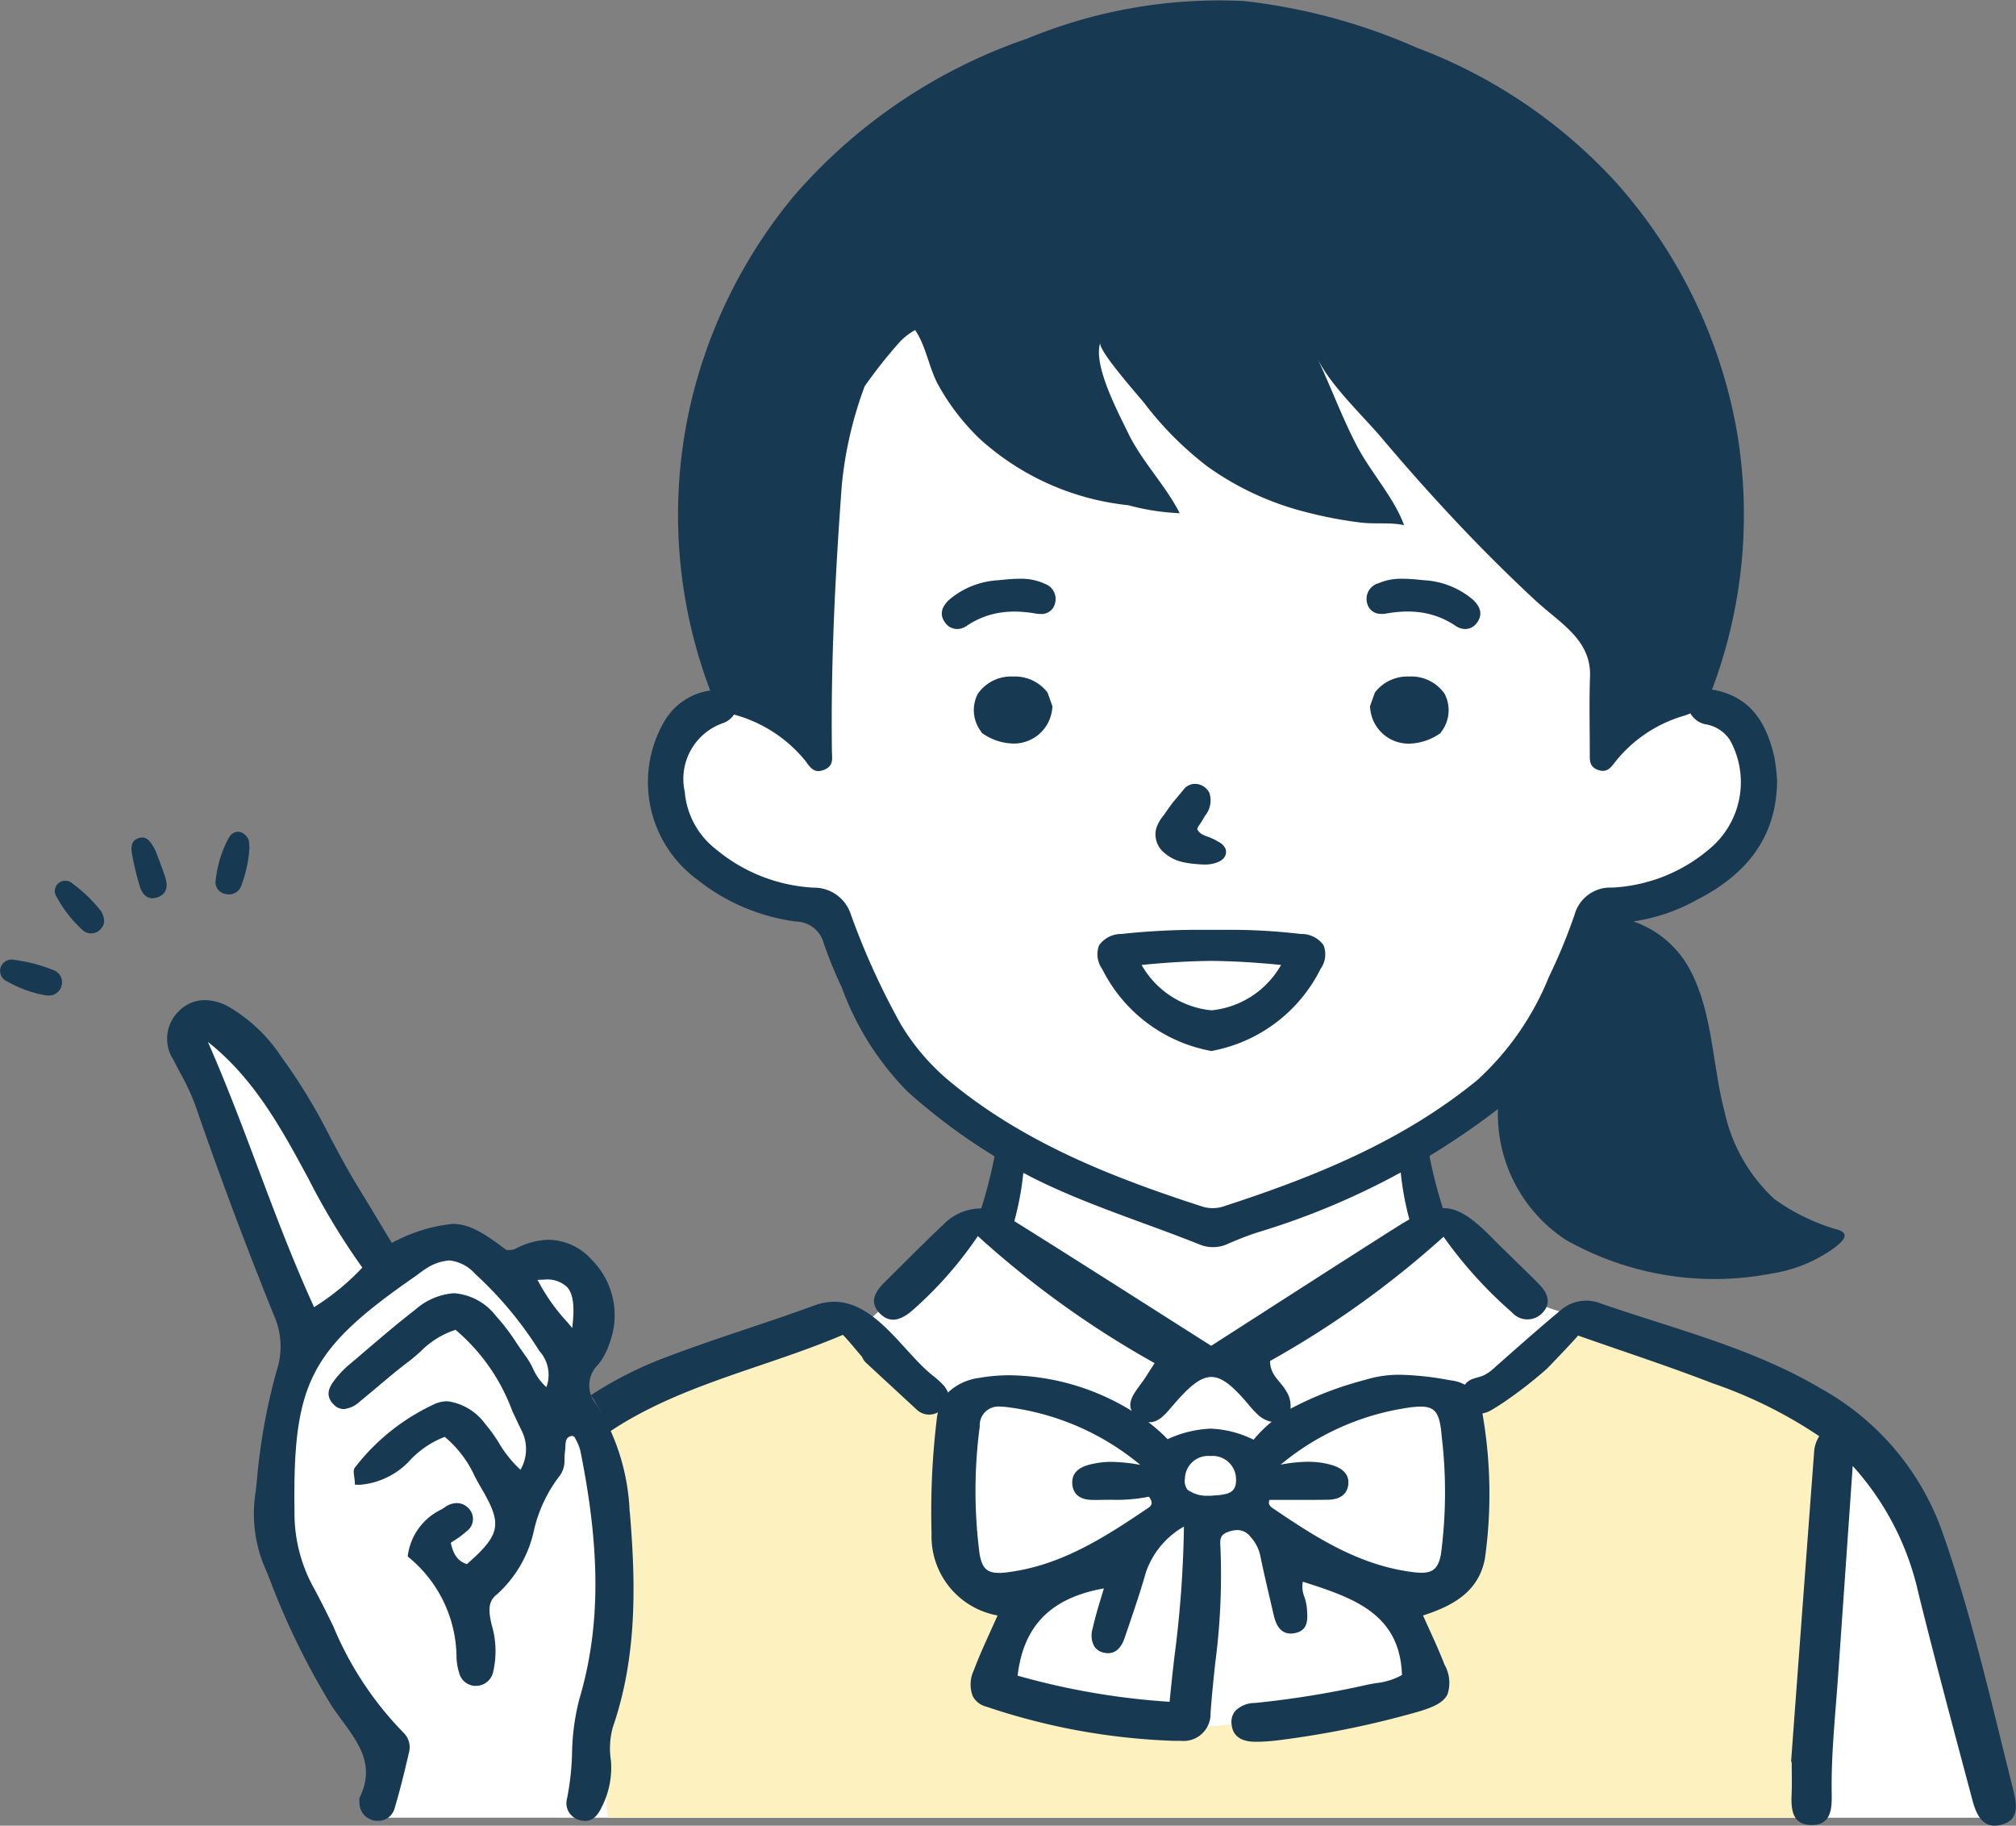 <svg xmlns="http://www.w3.org/2000/svg" xmlns:xlink="http://www.w3.org/1999/xlink" width="111.122" height="100.614" viewBox="0 0 111.122 100.614">
  <rect x="0" y="0" width="111.122" height="100.614" fill="#808080" stroke="none"/>
  <defs>
    <clipPath id="clip-path">
      <rect id="Rectangle_1322" data-name="Rectangle 1322" width="111.122" height="100.614" fill="none"/>
    </clipPath>
  </defs>
  <g id="Group_852" data-name="Group 852" transform="translate(0 0)">
    <g id="Group_851" data-name="Group 851" transform="translate(0 0)" clip-path="url(#clip-path)">
      <path id="Path_34846" data-name="Path 34846" d="M106.614,95.147s-2.151-11.3-3.555-14.764-1.668-4.022-3.644-5.69a16.568,16.568,0,0,0-4.477-2.611c-1.184-.6-9.129-3.852-10.227-4.236s-3.248-.813-4.258-1.626S76.4,62.24,76.4,62.24l-.817.342-.833-4.365,4.761-3.258s5.3-7.6,5.6-8.552A3.182,3.182,0,0,1,87.3,44.053c1.316-.343,4.434-1.284,5.047-2.183s1.668-3.295,1.186-4.835-.746-2.611-2.239-3.21a3.609,3.609,0,0,0-3.38.044,14.463,14.463,0,0,0-2.589,1.626l.307-6.106L70.578,13.412H66.233l3.994,7.96-11.9-9.029-2.633.6s1.316,6.162,2.5,7.488-2.284-.342-2.415-.428-6.879-7.746-7.126-8.6-3.082.188-3.082.188S41.131,17.6,41.052,19.8s0,14.607,0,14.607a14.233,14.233,0,0,0-3.763-.727c-.937.16-1.075-.566-2.089.727a5.732,5.732,0,0,0-1.561,3.052,6.69,6.69,0,0,0,.858,3.871,8.732,8.732,0,0,0,2.108,1.9A31.79,31.79,0,0,0,42.3,45.426a24.566,24.566,0,0,1,1.484,2.906,26.7,26.7,0,0,0,2.809,5.325A29.378,29.378,0,0,0,49.4,56.244c.78.532,3.191,2.054,3.191,2.054L51.8,62.483l-1.2-.2-6.32,5.781a4.168,4.168,0,0,0-2.063-.471c-.922.128-9.826,3.466-10.883,4.237-.447.326-.854.508-1.338.809-.009-.025-.02-.048-.029-.073-.23.09-.464.164-.7.234l-.615-1.335v0c.007-.061.02-.121.031-.18,1.043-1.61,1.769-3.584.855-5.4-.492-.982-2.263-2.045-3.376-1.6a1.074,1.074,0,0,0-.336.022,10.585,10.585,0,0,0-1.487.476c-.119-.076-.239-.15-.356-.225a6.681,6.681,0,0,0-.649-.375c-.119-.1-.237-.207-.358-.308a2.084,2.084,0,0,0-1.746-.585c-.6.121-1.107.5-1.7.649-.847.205-1.488-.464-1.988-1.055a20.122,20.122,0,0,1-1.859-2.74c-.455-.765-.9-1.533-1.375-2.288-.756-1.215-1.4-2.493-2.207-3.679a6.564,6.564,0,0,0-2.755-2.611,2.241,2.241,0,0,0-2.066.015c.028.06.052.121.08.18a.929.929,0,0,0-.173.864A46.687,46.687,0,0,0,12.171,64.4a20.967,20.967,0,0,1,.81,2.992c.39,2.183-.289,3.766-.841,5.808a12.9,12.9,0,0,0,.713,9.074c.887,1.711,1.959,3.34,2.947,4.994s2.761,3.77,2.188,5.814a.919.919,0,0,0,.346,1.037c-.358.631-.589,1.026-.589,1.026Z" transform="translate(3.253 5.029)" fill="#fff"/>
      <path id="Path_34847" data-name="Path 34847" d="M85.266,52.861c-4.163-1.456-8.218-3.034-8.218-3.034A3.337,3.337,0,0,0,75.5,51.093,7.593,7.593,0,0,1,72.512,53.8c-1.4.609-2.09.416-2.166.963s.351,3.98.244,5.9.588,2.086-.586,3.359A5.456,5.456,0,0,1,67.443,65.5a.871.871,0,0,0-.268,1.143c.106.157.8,3.018.879,3.382s-1.679,1.041-3.012,1.353-5.623.556-6.565.781-2.188.572-5.709.1-8.326-.988-8.218-1.924a27.719,27.719,0,0,1,1.19-4.787c.3-.519.5.1-.934-.572s-1.911.388-2.284-1.757.106-7.868.106-7.868L39.96,53.113,36.33,49.827h-.694c-.16.121-9.513,3.35-12.114,5.043-.292.191-.54.359-.758.513a13.8,13.8,0,0,1,1.174,3.108,20.831,20.831,0,0,1,.3,7.564,28.676,28.676,0,0,1-.713,3.673c-.252.969-.458,1.971-.768,2.931l.387,4.866h66.28l1.386-21.8s-1.386-1.411-5.549-2.867" transform="translate(10.347 22.651)" fill="#fcf1bf"/>
      <path id="Path_34848" data-name="Path 34848" d="M100.794,79.021c-1.225-4.851-2.308-9.744-4-14.466A14.621,14.621,0,0,0,90.186,56.9c-3.757-2.227-8.01-3.266-12.107-4.678a2.156,2.156,0,0,0-2.233.362c-1.225,1.025-2.423,2.086-3.622,3.146a2.513,2.513,0,0,1-.618.445c-.214.095-.449.129-.666.218a.859.859,0,0,0-.374.3,1.981,1.981,0,0,0-.66-.225l-.278-.045a16.477,16.477,0,0,0-2.615-.281,6.355,6.355,0,0,0-1.874.26l-.119.035a18.979,18.979,0,0,0-4.067,1.577,1.488,1.488,0,0,0-.239-.976c-.276-.516-.886-.854-.887-1.655a52.265,52.265,0,0,0,9.564-6.848,23.569,23.569,0,0,0,3.756,4.156,1.138,1.138,0,0,0,1.66.076c.55-.54.335-1.116-.132-1.593-.851-.87-1.743-1.7-2.6-2.567-1.106-1.119-1.86-1.652-2.724-1.648a25.534,25.534,0,0,1-.678-2.583c-.109-.545-.182-1.313-.953-1.2-.794.119-.644.916-.726,1.388a16.109,16.109,0,0,0,.513,3.017c-.214.119-.436.252-.679.406-3.463,2.195-6.908,4.421-10.245,6.559-3.671-2.329-7.25-4.62-10.851-6.87a16.217,16.217,0,0,0,.534-3.111c-.081-.471.068-1.268-.726-1.388-.771-.116-.844.652-.953,1.2a26.244,26.244,0,0,1-.678,2.6,2.9,2.9,0,0,0-2.089.887c-1.089,1.024-2.134,2.092-3.2,3.14-.508.5-.918,1.084-.345,1.712.646.707,1.33.333,1.907-.18a21.458,21.458,0,0,0,3.539-4.036,52.623,52.623,0,0,0,9.743,7c-.263.407-.432.685-.615.951-.369.535-.937,1.117-.644,1.683a13.136,13.136,0,0,0-6.729-1.964,9.362,9.362,0,0,0-1.677.145,3.064,3.064,0,0,0-1.725.807,1.264,1.264,0,0,0-.259-.415,4.708,4.708,0,0,0-.585-.525c-1.846-1.466-3.594-4.933-6.518-3.86-2.73,1-5.526,1.839-8.239,2.877a21.013,21.013,0,0,0-4.086,2.073,7.676,7.676,0,0,1,1,2.036q.292-.2.595-.387c3.8-2.343,8.23-3.239,12.3-4.979.39.4.716.828,1.062,1.219a.824.824,0,0,0,.212.319l2.813,2.6a.994.994,0,0,0,1.152.132c-.019.087-.039.172-.051.265a42.529,42.529,0,0,0-.3,6.423,4.426,4.426,0,0,0,3.639,4.508c-.127.282-.25.556-.372.825-.34.751-.662,1.46-.935,2.189a1.8,1.8,0,0,0-.058,1.439,1.147,1.147,0,0,0,.735.569,36.021,36.021,0,0,0,10.349,1.887l.383,0a1.489,1.489,0,0,0,1.636-1.538c.065-.9.161-1.815.253-2.7a37.126,37.126,0,0,0,.294-6.386c-.033-.5-.029-.73.429-.893a1.577,1.577,0,0,1,.512-.1.918.918,0,0,1,.694.348,2.25,2.25,0,0,1,.575,1.139c.16.778.345,1.565.522,2.326l.188.807c.081.352.25,1.084.957,1.084a1.25,1.25,0,0,0,.265-.032c.7-.159.662-.775.631-1.225l-.007-.118a2.832,2.832,0,0,0-.132-.625,1.543,1.543,0,0,1-.095-.857c2.764.883,5.353,1.746,5.466,5.141a3.7,3.7,0,0,1-1.44.449c-.156.028-.311.055-.467.087A51.989,51.989,0,0,1,59,74.229a1.536,1.536,0,0,0-1.091.439.955.955,0,0,0-.2.749c.065.631.511.951,1.322.951.055,0,.111,0,.166,0a11.348,11.348,0,0,0,1.164-.093A51.228,51.228,0,0,0,68.1,74.68c.743-.23,1.284-.476,1.507-.921a2.029,2.029,0,0,0-.164-1.642c-.262-.678-.567-1.351-.864-2q-.161-.353-.321-.708c1.591-.515,3.072-1.276,3.415-3.149a25.736,25.736,0,0,0-.135-7.964l0-.023a1.568,1.568,0,0,0,.553-.223q.321-.19.631-.4a23.69,23.69,0,0,0,2.333-1.811c.128-.112,1.775-1.849,1.748-1.859,2.551.9,5.018,1.7,7.429,2.636A25.1,25.1,0,0,1,90.1,59.529a1.806,1.806,0,0,0-.287.913q-.639,8.516-1.267,17.033l.035.006c0,.6.02,1.2-.006,1.791-.035.815.032,1.648,1.046,1.684,1.11.039,1.181-.845,1.165-1.695-.039-2.154.195-4.294.345-6.438q.408-5.828.812-11.656a15.425,15.425,0,0,1,3.629,7.04c.944,3.805,1.961,7.593,2.972,11.382.205.764.553,1.613,1.581,1.354s.864-1.14.666-1.924M44.874,67.06c-.656,0-.924-.265-1.059-1.052a27.042,27.042,0,0,1,.012-7.026A1.027,1.027,0,0,1,44.977,57.9a2.74,2.74,0,0,1,.336.023,14.212,14.212,0,0,1,7.363,3.186,9.539,9.539,0,0,0-1.59-.167,4.607,4.607,0,0,0-.892.083c-.451.087-1.386.269-1.258,1.216.109.8.911.8,1.212.8.077,0,.154,0,.227,0,.233-.007.464-.007.7-.009a9.026,9.026,0,0,0,2.066-.169.545.545,0,0,1,.163.368.37.37,0,0,1-.189.246c-2.573,1.748-4.941,3.223-7.874,3.564a3.3,3.3,0,0,1-.362.022m9.686,4.534c-.095.838-.192,1.7-.275,2.567a39.93,39.93,0,0,1-8.377-1.44c.323-2.755,1.84-4.29,4.755-4.807l-.151.5c-.179.591-.346,1.148-.47,1.718a1.245,1.245,0,0,0,.1.989.846.846,0,0,0,.573.345.99.99,0,0,0,.179.017c.628,0,.849-.656.922-.871l.208-.609c.33-.972.673-1.978.957-2.983a4.639,4.639,0,0,1,2.095-2.515,61.7,61.7,0,0,1-.513,7.087m2.1-8.794-.156.013-.074-.006a1.8,1.8,0,0,1-1.162-.333.806.806,0,0,1-.141-.618,1.281,1.281,0,0,1,1.385-1.239h.057a1.288,1.288,0,0,1,1.375,1.309c.015.751-.477.822-1.283.874m2.253-3.079a5.866,5.866,0,0,0-2.37-.611,6.248,6.248,0,0,0-2.371.582,9.218,9.218,0,0,0-1.062-.94c.585.061,1.018-.535,1.417-.995,1.719-1.977,2.377-1.987,4.035-.057a6.518,6.518,0,0,0,.554.612,1.546,1.546,0,0,0,.791.422,6.848,6.848,0,0,0-.995.986M69.256,65.98c-.15.9-.512,1.072-1.088,1.072a3.636,3.636,0,0,1-.454-.032c-3.072-.378-5.554-2.051-7.744-3.527-.195-.132-.252-.278-.173-.455l1.779,0c.46,0,.916,0,1.373-.007.256,0,1.036-.013,1.177-.753.076-.4-.026-.921-.944-1.175a4.712,4.712,0,0,0-1.271-.166,8.306,8.306,0,0,0-1.5.159,14.185,14.185,0,0,1,6.88-3.116,5.339,5.339,0,0,1,.829-.083c.812,0,1.063.345,1.165,1.606a26.078,26.078,0,0,1-.031,6.476" transform="translate(10.178 19.622)" fill="#183952"/>
      <path id="Path_34849" data-name="Path 34849" d="M31.825,66.1a12.027,12.027,0,0,0-1.811-5.9,1.589,1.589,0,0,1,.054-2.2,3.424,3.424,0,0,0,.627-1.149A4.327,4.327,0,0,0,29.73,52.2a3.255,3.255,0,0,0-2.356-1.1,4.062,4.062,0,0,0-1.849.5.922.922,0,0,1-.362.065c-.042,0-.084,0-.124.007-1.319-1-2.07-1.446-2.992-1.446a8.951,8.951,0,0,0-3.33,1.049c-.2-.326-.39-.644-.579-.959-.447-.742-.868-1.441-1.3-2.146-.541-.884-1.039-1.817-1.519-2.719A31.826,31.826,0,0,0,12.614,41a8.786,8.786,0,0,0-2.964-2.783,2.8,2.8,0,0,0-1.239-.324,2.007,2.007,0,0,0-1.444.618,2.112,2.112,0,0,0-.292,2.669c.122.247.255.495.381.733a12.375,12.375,0,0,1,.819,1.753c1.328,3.853,2.79,7.757,4.345,11.606a4.226,4.226,0,0,1,.154,3.027,32.6,32.6,0,0,0-1.1,6.117c-.023.209-.047.419-.071.628a7.585,7.585,0,0,0,.4,3.844c.127.3.253.609.378.913a40.65,40.65,0,0,0,3.42,6.988c.18.272.38.544.572.806.937,1.276,1.823,2.48.975,4.237a.4.4,0,0,0-.016.225l0,.038a.989.989,0,0,0,.809,1.011,1.115,1.115,0,0,0,.195.017.931.931,0,0,0,.929-.676c.333-1.113.6-2.246.8-3.108a1.119,1.119,0,0,0-.314-1.082A18.547,18.547,0,0,1,15.488,72.4c-.364-.742-.739-1.508-1.145-2.243a8.476,8.476,0,0,1-.992-4.061c-.1-7.128.839-8.952,6.7-13.013.068-.048.134-.1.2-.147a3.311,3.311,0,0,1,.317-.223,2.686,2.686,0,0,1,1.313-.473,2.2,2.2,0,0,1,1.437.751,20.42,20.42,0,0,1,3.53,4.239,1.957,1.957,0,0,1,.388,1.993,3.038,3.038,0,0,1-.749-1.044,4.584,4.584,0,0,0-.378-.647c-.18-.244-.355-.5-.524-.749a11.541,11.541,0,0,0-1.133-1.488,3.225,3.225,0,0,0-2.3-1.249,3.6,3.6,0,0,0-2.148.911c-.908.7-1.791,1.452-2.646,2.182-.323.276-.647.554-.973.828a5.051,5.051,0,0,0-.62.612l-.019.022c-.369.444-.829.995-.225,1.588a.766.766,0,0,0,.547.244,1.563,1.563,0,0,0,.908-.438c.33-.269.662-.548.982-.817.537-.454,1.092-.921,1.66-1.348.233-.175.455-.371.671-.561a4.757,4.757,0,0,1,1.938-1.206,10.675,10.675,0,0,1,3.127,4.471c.17.361.345.736.525,1.1a2.268,2.268,0,0,1-.073,2.143,6.645,6.645,0,0,1-1.2-1.5,8.045,8.045,0,0,0-.739-1.023A3.088,3.088,0,0,0,21.787,60a1.794,1.794,0,0,0-.813.2,11.775,11.775,0,0,0-4.3,3.463c-.083.113-.063.269-.033.484.015.106.031.225.036.359l0,.086.086.006c.065,0,.129.006.193.006a4.235,4.235,0,0,0,2.823-1.417,5.2,5.2,0,0,1,1.852-1.225,6.116,6.116,0,0,1,1.664,2.195c.118.217.24.441.367.656,1.153,1.97,1.053,2.525-.807,4.162-.412-.134-.721-.4-.89-1.174.044-.031.095-.063.148-.1a4.661,4.661,0,0,0,.713-.528.831.831,0,0,0,.131-1.261.891.891,0,0,0-.659-.3,1.142,1.142,0,0,0-.641.215l-.182.124a3.293,3.293,0,0,0-1.879,2.559l0,.047.036.032a7.189,7.189,0,0,1,2.65,5.514,3.023,3.023,0,0,0,.145.865.948.948,0,0,0,.844.717l.086,0a.969.969,0,0,0,.947-.781,5.094,5.094,0,0,0-.084-2.582c-.161-.7-.243-1.271.288-1.677a6.638,6.638,0,0,0,2.055-3.591,7.814,7.814,0,0,1,1.446-3,1.441,1.441,0,0,0,.221-.895c.007-.135.013-.273.031-.4a2.444,2.444,0,0,0,.02-.252c.016-.348.042-.551.387-.6l.058.031a.469.469,0,0,1,.065.035c.028.06.058.118.087.177a2.407,2.407,0,0,1,.228.572c1.126,5.559,1.108,9.784-.057,13.7a12.78,12.78,0,0,0-.4,2.991,14.5,14.5,0,0,1-.281,2.506.968.968,0,0,0,.137.775,1.042,1.042,0,0,0,.732.425.984.984,0,0,0,.129.009c.495,0,.752-.409.921-.765a4.8,4.8,0,0,0,.509-2.531,4.435,4.435,0,0,1,.1-1.866c1.367-3.948,1.258-8.044.935-11.883m-17.4-11.269c-1.172-2.559-2.164-5.2-3.124-7.75-.851-2.265-1.731-4.6-2.73-6.867,2.566,2.022,4.083,4.832,5.552,7.554a38.188,38.188,0,0,0,2.96,4.883,13.255,13.255,0,0,1-2.658,2.18m14.226,1.148-.247-.3a10.538,10.538,0,0,1-1.661-2.349c.131-.01.255-.015.368-.015a1.58,1.58,0,0,1,1.27.42c.333.384.417,1.079.271,2.239" transform="translate(2.882 17.224)" fill="#183952"/>
      <path id="Path_34850" data-name="Path 34850" d="M2.944,36.934a8.505,8.505,0,0,0-2.128-.56.644.644,0,0,0-.774.391.628.628,0,0,0,.339.784,6.49,6.49,0,0,0,2.189.783,1.076,1.076,0,0,0,.353-.031.73.73,0,0,0,.493-.636.708.708,0,0,0-.473-.732" transform="translate(0 16.53)" fill="#183952"/>
      <path id="Path_34851" data-name="Path 34851" d="M8.72,34.94a.721.721,0,0,0,.89-.529,7.206,7.206,0,0,0,.423-1.954,3.177,3.177,0,0,0-.038-.5c-.278-.556-.831-.589-1.105-.1a6.326,6.326,0,0,0-.711,2.285.665.665,0,0,0,.541.8" transform="translate(3.714 14.327)" fill="#183952"/>
      <path id="Path_34852" data-name="Path 34852" d="M3.061,33.529a.593.593,0,0,0-.8-.012.564.564,0,0,0-.087.736,6.84,6.84,0,0,0,1.414,1.817.691.691,0,0,0,.976,0c.316-.285.278-.628.065-1.017a7.957,7.957,0,0,0-1.572-1.524" transform="translate(0.946 15.169)" fill="#183952"/>
      <path id="Path_34853" data-name="Path 34853" d="M6.289,32.414c-.249-.438-.449-.8-.919-.646-.438.145-.416.557-.353.9a16.083,16.083,0,0,0,.417,1.734c.138.464.444.813.988.621s.566-.65.419-1.108c-.175-.545-.393-1.076-.551-1.5" transform="translate(2.265 14.425)" fill="#183952"/>
      <path id="Path_34854" data-name="Path 34854" d="M52.828,35.461a33.094,33.094,0,0,0-4.341-.231H47.8l-.192,0a39.576,39.576,0,0,0-4.7.227,1.491,1.491,0,0,0-1.223.617,1.379,1.379,0,0,0,.167,1.312,8.391,8.391,0,0,0,5.913,4.5l.1.023.111-.023a8.4,8.4,0,0,0,5.91-4.5,1.379,1.379,0,0,0,.167-1.312,1.494,1.494,0,0,0-1.223-.617m-4.956,4.207a4.972,4.972,0,0,1-3.85-2.5c1.359-.135,2.618-.211,3.842-.223,1.228.012,2.489.087,3.846.223a4.966,4.966,0,0,1-3.837,2.5" transform="translate(18.901 16.015)" fill="#183952"/>
      <path id="Path_34855" data-name="Path 34855" d="M45.375,34.029a5.461,5.461,0,0,0,.662.09l.065.006c.057,0,.113.01.17.013.076,0,.145.007.212.007.035,0,.068,0,.1,0A1.956,1.956,0,0,0,47,34.086c.745-.188.694-.634.66-.769l0-.013a.8.8,0,0,0-.383-.4l-.025-.015a3.029,3.029,0,0,0-.374-.195c-.09-.041-.185-.076-.255-.1a1.7,1.7,0,0,1-.237-.1.7.7,0,0,1-.253-.22.217.217,0,0,1-.044-.093.856.856,0,0,1,.137-.247,5.065,5.065,0,0,0,.287-.471A1.325,1.325,0,0,0,46.76,30.2a.9.9,0,0,0-.753-.5h-.084a.8.8,0,0,0-.609.343l-.368.442c-.1.116-.207.249-.31.384-.083.109-.16.223-.228.321L44.4,31.2c-.057.084-.116.172-.195.276a2.025,2.025,0,0,0-.38.692,1.307,1.307,0,0,0,.349,1.242,2.343,2.343,0,0,0,1.2.618" transform="translate(19.903 13.5)" fill="#183952"/>
      <path id="Path_34856" data-name="Path 34856" d="M54.077,25.632a2.258,2.258,0,0,0-1.865.848l-.026.035-.276.772.015.08a2.126,2.126,0,0,0,2.135,1.964,3.082,3.082,0,0,0,1.682-.541l.06-.041.036-.06a1.959,1.959,0,0,0,.191-2.106,2.23,2.23,0,0,0-1.951-.951" transform="translate(23.598 11.652)" fill="#183952"/>
      <path id="Path_34857" data-name="Path 34857" d="M40.939,26.48a2.26,2.26,0,0,0-1.865-.848,2.235,2.235,0,0,0-1.952.951,1.954,1.954,0,0,0,.192,2.1l.036.061.06.041a3.079,3.079,0,0,0,1.682.541,2.126,2.126,0,0,0,2.135-1.964l.013-.08-.276-.772Z" transform="translate(16.775 11.652)" fill="#183952"/>
      <path id="Path_34858" data-name="Path 34858" d="M41.3,22.175a3.1,3.1,0,0,0-1.318-.247c-.252,0-.543.017-.916.054l-.247.026a4.567,4.567,0,0,0-2.73,1.081c-.448.425-.521.848-.217,1.258a.8.8,0,0,0,.653.349l.08,0a1,1,0,0,0,.455-.172,4.5,4.5,0,0,1,2.121-.762,5.108,5.108,0,0,1,.519-.025,6.623,6.623,0,0,1,1.158.108,1.488,1.488,0,0,0,.259.023c.039,0,.077,0,.115,0a.75.75,0,0,0,.691-.564.892.892,0,0,0-.623-1.121" transform="translate(16.224 9.968)" fill="#183952"/>
      <path id="Path_34859" data-name="Path 34859" d="M54.933,22.007l-.249-.025a9.14,9.14,0,0,0-.918-.054,3.117,3.117,0,0,0-1.318.246.894.894,0,0,0-.623,1.123.753.753,0,0,0,.691.564c.038,0,.076.006.115.006a1.359,1.359,0,0,0,.259-.026,6.767,6.767,0,0,1,1.158-.108,5.106,5.106,0,0,1,.519.026,4.5,4.5,0,0,1,2.121.761.971.971,0,0,0,.455.172.511.511,0,0,0,.081.006.8.8,0,0,0,.652-.352c.3-.407.231-.831-.217-1.258a4.566,4.566,0,0,0-2.727-1.081" transform="translate(23.538 9.968)" fill="#183952"/>
      <path id="Path_34860" data-name="Path 34860" d="M90.216,67.794a11.374,11.374,0,0,1-3.556-1.7A9.178,9.178,0,0,1,83.9,61.273c-.7-2.621-.643-5.692-2.052-8.083a5.56,5.56,0,0,0-2.983-2.41A10.159,10.159,0,0,0,82.354,49.6c2.663-1.357,4.4-3.364,4.441-6.547a10.649,10.649,0,0,0-.15-1.312c-.4-1.743-1.165-3.215-3.148-3.684-.1-.023-.195-.039-.291-.052l.006-.013A27.355,27.355,0,0,0,84.569,23.73a27.877,27.877,0,0,0-6.655-13.678,28.414,28.414,0,0,0-10.96-7.414A32.546,32.546,0,0,0,57.414.058,27.679,27.679,0,0,0,45.49,2.116a29.754,29.754,0,0,0-12.873,8.665,27.844,27.844,0,0,0-5.7,11.44,27.286,27.286,0,0,0,1.071,15.835,3.48,3.48,0,0,0-2.53,1.7,6.659,6.659,0,0,0,1.817,8.72,11.026,11.026,0,0,0,5.434,2.31,1.605,1.605,0,0,1,1.529,1.177,22.851,22.851,0,0,0,1,2.452,15.875,15.875,0,0,0,3.626,5.743,32.836,32.836,0,0,0,6.86,4.729c3,1.513,6.213,2.482,9.315,3.728a1.932,1.932,0,0,0,1.51-.08c.5-.214,1.009-.42,1.527-.592A41.226,41.226,0,0,0,71.408,61.12a8.29,8.29,0,0,0,3.727,7.2A16.612,16.612,0,0,0,86.52,70.181a7.991,7.991,0,0,0,3.5-1.463c.308-.257.829-.684.193-.924M70.239,59.548c-4.1,3.347-8.9,5.292-13.888,6.914a1.916,1.916,0,0,1-1.231.035c-4.991-1.615-9.823-3.514-13.906-6.882A12.364,12.364,0,0,1,38.5,56.464a40.819,40.819,0,0,1-2.746-6.025,2.13,2.13,0,0,0-2.07-1.52A9.148,9.148,0,0,1,28.3,46.8a4.465,4.465,0,0,1-1.715-3.164,3.255,3.255,0,0,1,2.15-3.8,1.228,1.228,0,0,0,.564-.455,7.631,7.631,0,0,1,3.919,2.532c.253.324.454.751,1.053.509.535-.217.431-.628.425-1.007-.068-4.9.185-9.8.544-14.683A21.488,21.488,0,0,1,36.5,21.288a26.954,26.954,0,0,1,1.933-2.441,3.469,3.469,0,0,1,.848-.656c.6.857.764,2.1,1.284,3.039a12.546,12.546,0,0,0,2.284,2.96,14.4,14.4,0,0,0,8.176,3.652,12.83,12.83,0,0,0,2.839.441c-.765-1.522-2.071-2.831-2.839-4.413-.55-1.136-1.955-3.767-1.536-4.981-.141.409,2.084,2.9,2.428,3.331A18.481,18.481,0,0,0,55.4,25.713a16.064,16.064,0,0,0,5.436,2.511,22.95,22.95,0,0,0,2.995.573c.8.1,1.609-.025,2.4.144-.518-1.455-1.833-2.919-2.58-4.333-.844-1.6-1.444-3.28-2.217-4.9.733,1.54,2.479,3.14,3.612,4.483q1.966,2.332,4.061,4.56t4.335,4.313c1.364,1.27,3.111,2.178,3.04,4.211-.051,1.415-.012,2.835-.013,4.253,0,.371-.033.721.447.9s.7-.109.924-.4a7.5,7.5,0,0,1,3.824-2.583,3.084,3.084,0,0,0,.351-.131,1.24,1.24,0,0,0,.857.607,1.974,1.974,0,0,1,1.322.865,4.776,4.776,0,0,1-1.129,6A8.937,8.937,0,0,1,77.7,48.916a2.041,2.041,0,0,0-2.074,1.507,30.6,30.6,0,0,1-1.408,3.408,15.593,15.593,0,0,1-3.975,5.717" transform="translate(11.16 0)" fill="#183952"/>
    </g>
  </g>
</svg>

